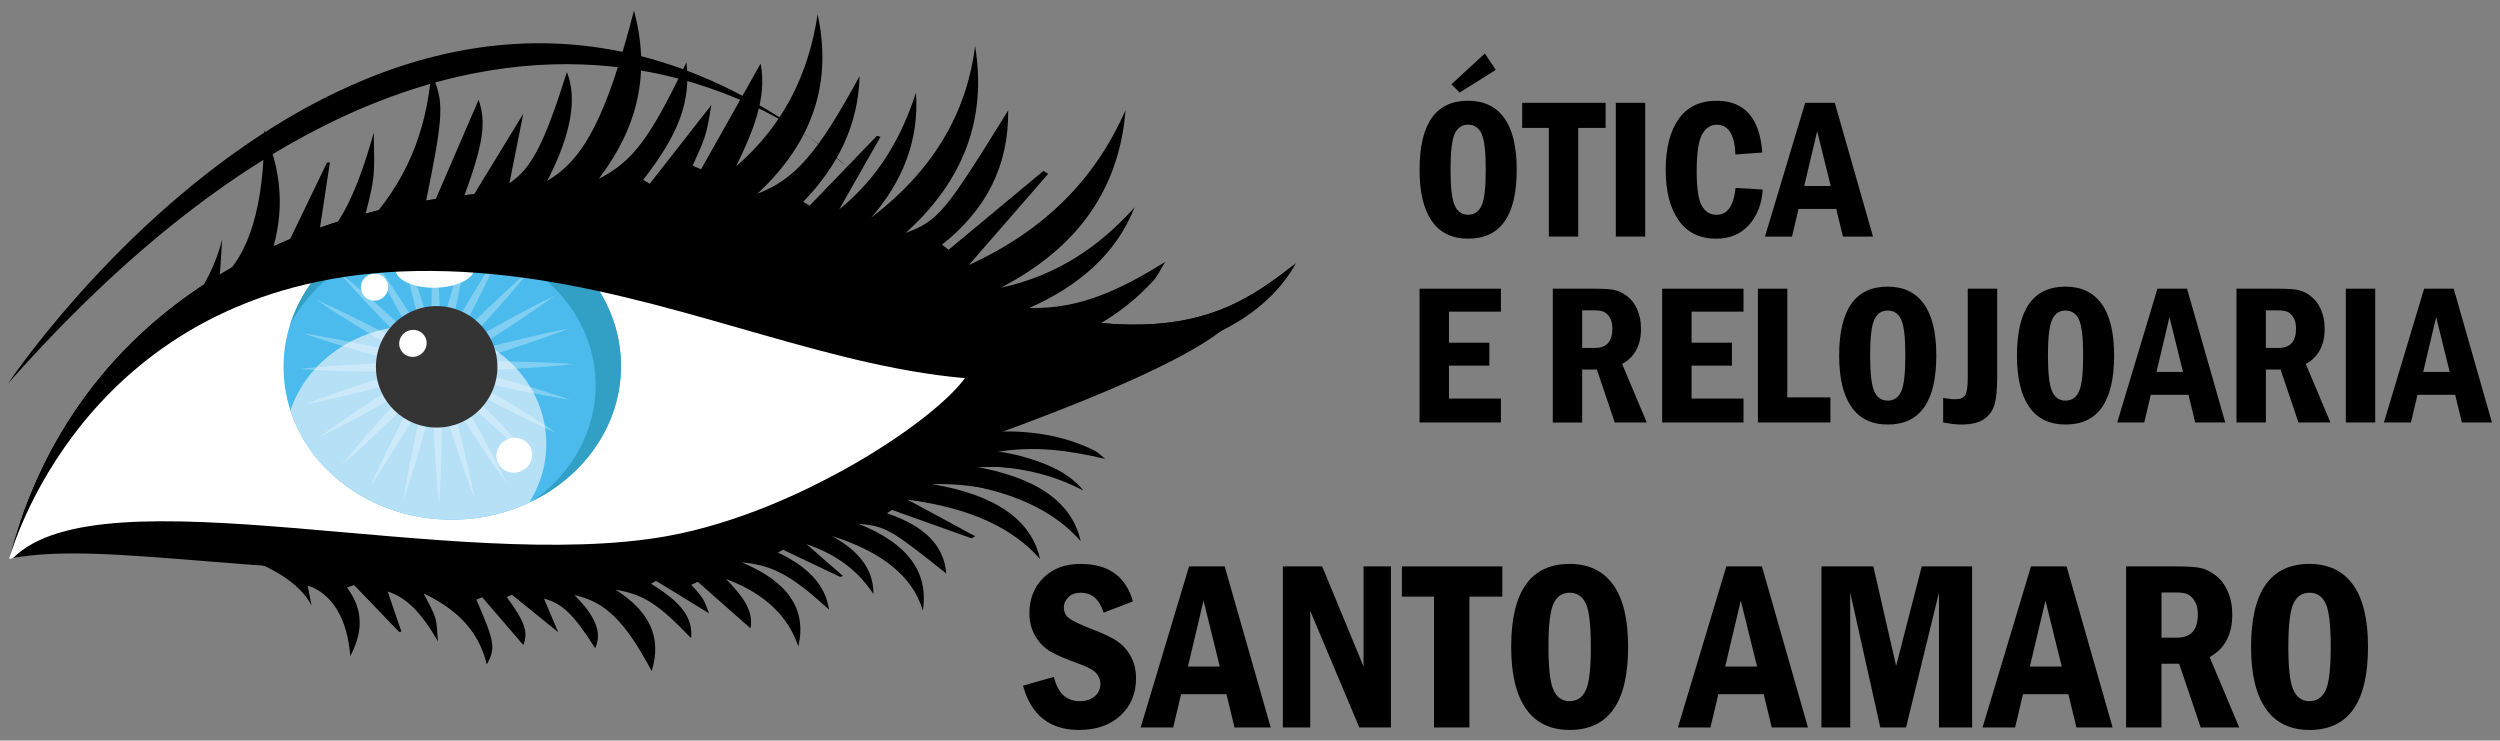 <?xml version="1.0" encoding="UTF-8"?> <svg xmlns="http://www.w3.org/2000/svg" xmlns:xlink="http://www.w3.org/1999/xlink" version="1.1" id="Camada_1" x="0px" y="0px" viewBox="0 0 800 236.97" style="enable-background:new 0 0 800 236.97;" xml:space="preserve"><rect x="0" y="0" width="800" height="236.97" fill="#808080" stroke="none"/> <style type="text/css"> .st0{fill:#FFFFFF;} .st1{fill:#4ABBEC;} .st2{fill:#329FC5;} .st3{fill:#B6E0F6;} .st4{opacity:0.3;} .st5{fill:#343434;} </style> <g> <g> <path d="M485.35,54.29c0,14.72-5.18,22.08-15.53,22.08c-5.15,0-9.02-1.88-11.64-5.63c-2.61-3.75-3.92-9.24-3.92-16.45 c0-14.7,5.18-22.05,15.53-22.05c5.06,0,8.92,1.84,11.57,5.52C484.02,41.44,485.35,46.95,485.35,54.29z M475.44,54.29 c0-5.77-0.45-9.61-1.35-11.53c-0.9-1.91-2.33-2.87-4.3-2.87c-1.94,0-3.37,0.96-4.27,2.89c-0.9,1.92-1.35,5.76-1.35,11.51 c0,5.65,0.44,9.46,1.33,11.45c0.89,1.99,2.32,2.98,4.29,2.98c1.94,0,3.37-0.95,4.28-2.85C474.98,63.96,475.44,60.11,475.44,54.29z M464.45,26.97l10.7-9.85l3.51,5.24l-11.57,7.25L464.45,26.97z"></path> <path d="M487.1,32.9h26.69v8.03h-8.75v34.78h-9.41V40.93h-8.53V32.9z"></path> <path d="M517.06,32.9h9.41v42.81h-9.41V32.9z"></path> <path d="M555.39,60.13l8.69,0.53c-0.31,4.64-1.79,8.42-4.42,11.34c-2.63,2.92-6.12,4.38-10.45,4.38c-5.27,0-9.28-1.95-12.04-5.86 c-2.76-3.91-4.14-9.29-4.14-16.16c0-6.92,1.37-12.33,4.11-16.25c2.74-3.91,6.81-5.86,12.2-5.86c8.93,0,13.79,5.52,14.59,16.56 l-8.6,0.63c-0.23-6.35-2.22-9.53-5.96-9.53c-1.96,0-3.53,1.03-4.69,3.07c-1.16,2.05-1.74,6.02-1.74,11.92 c0,5.27,0.53,8.89,1.6,10.87c1.07,1.98,2.67,2.97,4.8,2.97C552.76,68.72,554.78,65.86,555.39,60.13z"></path> <path d="M577.66,32.9h9.47l12.23,42.81h-9.62l-2.14-8.85h-12.06l-2.1,8.85h-8.65L577.66,32.9z M585.83,59.53l-4.33-17.54 l-4.15,17.54H585.83z"></path> </g> <g> <path d="M454.26,92.38h26.03v7.34h-16.62v9.94h12.92V117h-12.92v10.54h16.62v7.65h-26.03V92.38z"></path> <path d="M496.89,92.38h13.45c2.61,0,4.62,0.12,6.01,0.36c1.39,0.24,2.8,0.89,4.22,1.94c1.42,1.06,2.54,2.5,3.34,4.32 c0.81,1.83,1.21,3.88,1.21,6.17c0,5.35-2.01,9.11-6.03,11.29l7.87,18.73h-10.24L511,118.26h-4.7v16.94h-9.41V92.38z M506.3,99.31 v12.02h4.14c3.68,0,5.52-2.06,5.52-6.18c0-1.42-0.27-2.59-0.81-3.5c-0.55-0.91-1.18-1.52-1.9-1.85c-0.72-0.32-1.78-0.49-3.18-0.49 H506.3z"></path> <path d="M531.89,92.38h26.03v7.34H541.3v9.94h12.92V117H541.3v10.54h16.62v7.65h-26.03V92.38z"></path> <path d="M562.53,92.38h9.41v34.78h13.8v8.03h-23.21V92.38z"></path> <path d="M619.62,113.77c0,14.72-5.18,22.08-15.53,22.08c-5.15,0-9.02-1.88-11.64-5.63c-2.61-3.75-3.92-9.24-3.92-16.45 c0-14.7,5.18-22.05,15.53-22.05c5.06,0,8.92,1.84,11.57,5.52C618.29,100.93,619.62,106.43,619.62,113.77z M609.71,113.77 c0-5.77-0.45-9.61-1.35-11.53c-0.9-1.91-2.33-2.87-4.3-2.87c-1.94,0-3.37,0.96-4.27,2.89c-0.9,1.92-1.35,5.76-1.35,11.51 c0,5.65,0.44,9.46,1.33,11.45c0.89,1.99,2.32,2.98,4.29,2.98c1.94,0,3.37-0.95,4.28-2.85 C609.25,123.44,609.71,119.59,609.71,113.77z"></path> <path d="M629.69,92.38h9.41v28.42c0,3.62-0.26,6.44-0.8,8.45s-1.64,3.62-3.31,4.81c-1.68,1.19-4.15,1.79-7.44,1.79 c-1.42,0-3.33-0.22-5.74-0.66v-7.87c1.51,0.29,2.77,0.44,3.79,0.44c1.65,0,2.75-0.44,3.28-1.33s0.8-2.77,0.8-5.63V92.38z"></path> <path d="M676.52,113.77c0,14.72-5.18,22.08-15.53,22.08c-5.15,0-9.02-1.88-11.64-5.63c-2.61-3.75-3.92-9.24-3.92-16.45 c0-14.7,5.18-22.05,15.53-22.05c5.06,0,8.92,1.84,11.57,5.52C675.19,100.93,676.52,106.43,676.52,113.77z M666.61,113.77 c0-5.77-0.45-9.61-1.35-11.53c-0.9-1.91-2.33-2.87-4.3-2.87c-1.94,0-3.37,0.96-4.27,2.89c-0.9,1.92-1.35,5.76-1.35,11.51 c0,5.65,0.44,9.46,1.33,11.45c0.89,1.99,2.32,2.98,4.29,2.98c1.94,0,3.37-0.95,4.28-2.85 C666.15,123.44,666.61,119.59,666.61,113.77z"></path> <path d="M690.38,92.38h9.47l12.23,42.81h-9.62l-2.14-8.85h-12.06l-2.1,8.85h-8.65L690.38,92.38z M698.56,119.01l-4.33-17.54 l-4.15,17.54H698.56z"></path> <path d="M715.66,92.38h13.45c2.61,0,4.62,0.12,6.01,0.36c1.39,0.24,2.8,0.89,4.22,1.94c1.42,1.06,2.54,2.5,3.34,4.32 c0.81,1.83,1.21,3.88,1.21,6.17c0,5.35-2.01,9.11-6.03,11.29l7.87,18.73H735.5l-5.72-16.94h-4.7v16.94h-9.41V92.38z M725.07,99.31 v12.02h4.14c3.68,0,5.52-2.06,5.52-6.18c0-1.42-0.27-2.59-0.81-3.5c-0.55-0.91-1.18-1.52-1.9-1.85c-0.72-0.32-1.78-0.49-3.18-0.49 H725.07z"></path> <path d="M750.66,92.38h9.41v42.81h-9.41V92.38z"></path> <path d="M775.72,92.38h9.47l12.23,42.81h-9.62l-2.14-8.85h-12.06l-2.1,8.85h-8.65L775.72,92.38z M783.9,119.01l-4.33-17.54 l-4.15,17.54H783.9z"></path> </g> <g> <path d="M362.53,192.46l-9.37,3.59c-1.33-4.26-3.77-6.38-7.33-6.38c-1.66,0-2.98,0.47-3.94,1.42c-0.97,0.94-1.46,2.04-1.46,3.3 c0,1.46,0.58,2.62,1.72,3.49c1.14,0.87,3.54,2.01,7.19,3.42c3.32,1.23,5.93,2.45,7.83,3.66c1.9,1.21,3.44,2.85,4.61,4.93 c1.17,2.08,1.75,4.49,1.75,7.23c0,4.81-1.65,8.76-4.96,11.84c-3.31,3.08-7.75,4.62-13.31,4.62c-9.34,0-15.31-4.72-17.9-14.16 l9.89-2.83c1.21,5.18,3.97,7.78,8.27,7.78c1.96,0,3.55-0.51,4.77-1.53c1.22-1.02,1.83-2.36,1.83-4.02c0-1.26-0.43-2.38-1.29-3.38 c-0.86-0.99-2.82-2.04-5.89-3.15c-3.95-1.41-6.9-2.69-8.84-3.83c-1.94-1.14-3.54-2.78-4.8-4.91c-1.26-2.13-1.89-4.55-1.89-7.27 c0-4.63,1.49-8.42,4.48-11.39c2.98-2.96,6.92-4.44,11.84-4.44C354.72,180.45,360.31,184.46,362.53,192.46z"></path> <path d="M380.5,181.25h11.4l14.73,51.54h-11.59l-2.57-10.65h-14.52l-2.53,10.65h-10.41L380.5,181.25z M390.34,213.3l-5.21-21.12 l-4.99,21.12H390.34z"></path> <path d="M410.52,181.25h12.57l13.25,32.02v-32.02h8.76v51.54h-10.12l-15.71-37.31v37.31h-8.76V181.25z"></path> <path d="M448.62,181.25h32.13v9.67h-10.54v41.87h-11.33v-41.87h-10.27V181.25z"></path> <path d="M521,207c0,17.72-6.23,26.58-18.69,26.58c-6.2,0-10.86-2.26-14.01-6.78c-3.15-4.52-4.72-11.12-4.72-19.8 c0-17.7,6.23-26.55,18.69-26.55c6.09,0,10.74,2.22,13.93,6.65C519.4,191.53,521,198.16,521,207z M509.07,207 c0-6.95-0.54-11.58-1.62-13.88c-1.08-2.3-2.81-3.45-5.18-3.45c-2.34,0-4.05,1.16-5.14,3.47c-1.08,2.32-1.62,6.93-1.62,13.86 c0,6.79,0.53,11.39,1.6,13.78c1.07,2.39,2.79,3.59,5.16,3.59c2.34,0,4.06-1.14,5.16-3.44C508.52,218.64,509.07,214,509.07,207z"></path> <path d="M552.42,181.25h11.4l14.73,51.54h-11.59l-2.57-10.65h-14.52l-2.53,10.65h-10.41L552.42,181.25z M562.26,213.3l-5.21-21.12 l-4.99,21.12H562.26z"></path> <path d="M582.85,181.25h16.62l7.29,31.83l8.2-31.83h16.12v51.54h-10.61v-43.16l-10.54,43.16h-8.23l-9.63-43.16v43.16h-9.21V181.25 z"></path> <path d="M649.91,181.25h11.4l14.73,51.54h-11.59l-2.57-10.65h-14.52l-2.53,10.65h-10.41L649.91,181.25z M659.76,213.3l-5.21-21.12 l-4.99,21.12H659.76z"></path> <path d="M680.35,181.25h16.2c3.14,0,5.56,0.14,7.23,0.43c1.68,0.29,3.37,1.07,5.08,2.34c1.71,1.27,3.05,3.01,4.02,5.21 c0.97,2.2,1.45,4.68,1.45,7.42c0,6.45-2.42,10.98-7.25,13.6l9.48,22.54h-12.33l-6.9-20.39h-5.66v20.39h-11.33V181.25z M691.68,189.59v14.46h4.98c4.43,0,6.65-2.48,6.65-7.44c0-1.72-0.33-3.12-0.98-4.21c-0.65-1.09-1.42-1.84-2.29-2.23 c-0.86-0.39-2.15-0.59-3.83-0.59H691.68z"></path> <path d="M757.76,207c0,17.72-6.23,26.58-18.69,26.58c-6.2,0-10.86-2.26-14.01-6.78c-3.15-4.52-4.72-11.12-4.72-19.8 c0-17.7,6.23-26.55,18.69-26.55c6.09,0,10.74,2.22,13.93,6.65C756.16,191.53,757.76,198.16,757.76,207z M745.83,207 c0-6.95-0.54-11.58-1.62-13.88c-1.08-2.3-2.81-3.45-5.18-3.45c-2.34,0-4.05,1.16-5.14,3.47c-1.08,2.32-1.62,6.93-1.62,13.86 c0,6.79,0.53,11.39,1.6,13.78c1.07,2.39,2.79,3.59,5.16,3.59c2.34,0,4.06-1.14,5.16-3.44C745.28,218.64,745.83,214,745.83,207z"></path> </g> <g> <g> <path d="M303.41,154.17c19.91,2.62,33.71,9.02,42.42,19.03c-2.78-12.61-14.28-20.58-34.63-24.02c14.61-0.27,25.93,2.8,35.48,7.8 c-5.47-6.91-15.43-10.6-28.45-12.23c12.81-2.23,23.51-0.66,35.43,2.09c-1.71-1.38-2.26-2.05-3.16-2.51 c-16.91-8.65-40.15-8.26-63.82,0.58"></path> <path d="M287.71,161.91"></path> </g> <path d="M277.28,152.99c0,0,93.45-29.19,115.57-48.8l-86.55,9.76L277.28,152.99z"></path> <path d="M305.45,124.95c-1.62,1.05-4.35,3.09-4.91,3.5c-4.79,3.59-23.82,17.85-22.2,22.2"></path> <path d="M259.06,65.82c7.19-7.46,14.38-14.91,21.58-22.37c0.37,0.11,0.74,0.22,1.11,0.34c-4.27,7.51-8.54,15.02-13.19,23.21 c12.91-10.51,19.95-23.26,24.55-37.33c1.04,15.1-4.15,28.24-14.31,39.97c19.04-14.53,30.49-32.63,33.22-54.97 c3.78,23.05-3.4,42.92-22.21,59.88c10.53-4.02,12.46-6.34,32.81-39.22c0.18,17.55-6.86,31.63-21.17,42.96 c0.7,0.55,1.4,1.09,2.1,1.64c10.12-8.41,20.23-16.83,30.35-25.24c0.51,0.31,1.02,0.62,1.53,0.93 c-8.27,9.51-16.54,19.01-25.37,29.17c24.25-11.07,40.53-27.6,50.12-49.59c-1.99,25.22-15.25,44.11-39.95,56.88 c18.04-3.88,31.65-13.24,42.86-25.77c-5.95,15.01-17.81,25.14-33.68,32.23c16.05,0.45,29.05-5.8,43.45-14.72 c-1.95,3.18-2.55,4.65-3.6,5.8c-21.81,23.96-54.29,29.24-87.71,14.75c-16.85-7.3-33.52-15.52-51.25-20.5 c-44.11-12.39-86.66-6.17-127.62,10.08c-14.34,5.69-28.58,11.57-42.96,17.17c-4.5,1.75-9.33,2.88-14.91,3.3 c12.57-10.8,22.45-22.52,26.28-37.77c-0.28,4.27-0.56,8.53-0.84,12.87c9.29-7.23,14.52-24.17,14.24-47.82 c6.64,15.35,6.38,29.02,1.21,42.79c0.96,0.28,1.92,0.56,2.89,0.84c5.34-11.09,10.68-22.17,16.02-33.26 c0.32-0.05,0.64-0.1,0.96-0.15c-1.37,9.06-2.74,18.12-3.96,26.19c7.21-5.5,12.55-16.41,18.01-35.7c-0.03,4.91,0.38,9.86-0.2,14.7 c-0.59,4.92-2.14,9.73-3.67,16.32c14.59-15.18,20.61-31.54,22.28-50.03c4.18,9.24,3.99,13.05-1.73,41.14 c0.8,0.28,1.61,0.56,2.41,0.84c5.07-11.74,10.14-23.48,14.45-33.46c2.44,7.18,1.66,13.75-4.75,31.21c0.7,0.34,1.4,0.67,2.1,1.01 c5.27-8.62,10.53-17.24,16.93-27.71c-1.76,8.82-3.2,16.01-4.43,22.22c7.07-4.87,10.97-12.12,18.4-35.59 c3.4,8.47,1.34,19.96-6.25,34.76c11.83-6.88,18.96-20.72,27.71-54.42c5.41,20.09,1.23,37.38-11.28,53.85 c10.98-5.66,16.32-12.88,28.06-37.28c1.47,12.44-2.36,22.84-13.83,37.57c0.7,0.42,1.39,0.85,2.09,1.27 c6.61-8.45,13.23-16.9,19.72-25.2c-0.54,2.78-0.93,6.32-1.96,9.69c-1.01,3.32-2.65,6.48-4.02,9.71c0.9,0.39,1.79,0.77,2.69,1.16 c6.41-11.38,12.83-22.75,19.07-33.84c2.12,11.24-2.64,22.07-7.84,32.9c15.52-13.43,23.24-29.99,26.07-48.66 c4.74,21.92-1.53,40.94-19.27,57.42c12.08-4.62,19.23-12.9,32.72-37.66c-0.51,15.93-7.03,28.86-18.07,40.25 C257.69,64.99,258.37,65.41,259.06,65.82z"></path> <path class="st0" d="M2.93,178.85c0,0,19.33-77.5,112.65-98.64c77.35-17.53,183.56,37.93,183.56,37.93 c16.35-9.37,33.94-21.89-9.23,24.28c0,0-25.04,7.22-54.48,29.18l-31.93,5.93l-40.14,3.74l-84.32-3.5l-40.66-6.16L2.93,178.85z"></path> <g> <path class="st1" d="M198.71,116.34c0.48,27.06-23.3,49.42-53.12,49.95c-29.82,0.53-54.38-20.98-54.85-48.04 c-0.48-27.06,23.3-49.42,53.12-49.95C173.67,67.77,198.23,89.28,198.71,116.34z"></path> <path class="st2" d="M143.86,68.3c-24.42,0.43-44.79,15.52-51.1,35.84c7.98-15.76,25.39-26.85,45.76-27.21 c28.31-0.5,51.62,19.92,52.08,45.61c0.27,15.3-7.63,29.01-20.03,37.71c17.04-8.5,28.48-25.06,28.15-43.9 C198.23,89.28,173.67,67.77,143.86,68.3z"></path> <path class="st3" d="M132.32,104.23c-18.65,0.33-34.26,11.71-39.37,27.11c6.69,20.57,27.84,35.39,52.65,34.95 c8.56-0.15,16.62-2.11,23.75-5.46c3.59-5.72,5.59-12.34,5.46-19.39C174.44,120.48,155.42,103.82,132.32,104.23z"></path> <g class="st4"> <g> <g> <path class="st0" d="M138.96,73.31c0,0,0.64,5.49,1.16,13.73c0.13,2.06,0.29,4.29,0.39,6.66c0.12,2.36,0.26,4.85,0.35,7.42 c0.09,2.58,0.22,5.23,0.29,7.94c0.06,2.7,0.13,5.46,0.2,8.2c0.03,2.75,0.06,5.5,0.09,8.2c0.05,2.71,0,5.37,0,7.95 c-0.02,5.15-0.11,9.97-0.24,14.09c-0.23,8.26-0.68,13.76-0.68,13.76s-0.64-5.48-1.16-13.73c-0.28-4.12-0.54-8.93-0.74-14.08 c-0.09-2.58-0.23-5.24-0.28-7.95c-0.06-2.7-0.13-5.46-0.2-8.2c-0.03-2.75-0.06-5.5-0.09-8.2c-0.04-2.71,0-5.37-0.01-7.95 c0-2.57,0.05-5.07,0.09-7.43c0.02-2.36,0.1-4.6,0.16-6.67C138.52,78.82,138.96,73.31,138.96,73.31z"></path> </g> <g> <path class="st0" d="M117.07,79.59c0,0,3.29,4.44,7.86,11.31c1.15,1.71,2.39,3.57,3.67,5.56c1.28,1.99,2.66,4.07,4.01,6.26 c1.37,2.19,2.81,4.42,4.21,6.74c1.41,2.31,2.84,4.66,4.28,7c1.4,2.37,2.8,4.73,4.18,7.06c1.39,2.32,2.69,4.65,3.98,6.88 c2.56,4.48,4.89,8.69,6.84,12.33c3.93,7.26,6.3,12.25,6.3,12.25s-3.3-4.44-7.87-11.31c-2.31-3.43-4.93-7.46-7.68-11.82 c-1.36-2.19-2.82-4.42-4.21-6.74c-1.41-2.31-2.84-4.66-4.27-7c-1.4-2.37-2.8-4.73-4.18-7.06c-1.39-2.32-2.69-4.65-3.97-6.88 c-1.3-2.23-2.49-4.41-3.64-6.48c-1.16-2.05-2.22-4.03-3.2-5.85C119.44,84.58,117.07,79.59,117.07,79.59z"></path> </g> <g> <path class="st0" d="M101.25,95.98c0,0,5.07,2.2,12.47,5.86c1.85,0.92,3.86,1.9,5.96,2.99c2.1,1.07,4.33,2.19,6.6,3.41 c2.28,1.21,4.65,2.43,7.02,3.73c2.37,1.29,4.79,2.61,7.21,3.93c2.39,1.35,4.79,2.7,7.15,4.02c2.37,1.31,4.66,2.68,6.88,3.97 c4.46,2.59,8.59,5.08,12.09,7.26c7.03,4.32,11.58,7.46,11.58,7.46s-5.08-2.2-12.47-5.85c-3.71-1.82-8-4-12.56-6.4 c-2.27-1.22-4.65-2.42-7.02-3.74c-2.37-1.29-4.79-2.61-7.2-3.93c-2.4-1.35-4.8-2.7-7.15-4.02c-2.36-1.32-4.66-2.69-6.88-3.97 c-2.24-1.28-4.37-2.58-6.4-3.79c-2.03-1.21-3.93-2.38-5.69-3.47C105.81,99.11,101.25,95.98,101.25,95.98z"></path> </g> <g> <path class="st0" d="M95.75,118.07c0,0,5.49-0.63,13.73-1.15c2.06-0.14,4.29-0.29,6.65-0.4c2.36-0.12,4.85-0.26,7.43-0.35 c2.57-0.09,5.24-0.22,7.94-0.28c2.7-0.07,5.46-0.13,8.2-0.2c2.75-0.03,5.5-0.06,8.2-0.09c2.71-0.05,5.37,0,7.95,0 c5.16,0.02,9.97,0.1,14.1,0.24c8.25,0.23,13.76,0.67,13.76,0.67s-5.49,0.64-13.73,1.17c-4.12,0.27-8.93,0.54-14.08,0.74 c-2.58,0.08-5.24,0.23-7.94,0.28c-2.7,0.06-5.46,0.13-8.2,0.2c-2.75,0.03-5.5,0.06-8.2,0.09c-2.7,0.04-5.37,0-7.95,0 c-2.58,0.01-5.07-0.05-7.44-0.08c-2.36-0.03-4.59-0.1-6.66-0.16C101.26,118.51,95.75,118.07,95.75,118.07z"></path> </g> <g> <path class="st0" d="M102.03,139.96c0,0,4.44-3.29,11.31-7.87c1.72-1.15,3.57-2.4,5.56-3.67c1.99-1.28,4.07-2.65,6.27-4.01 c2.18-1.37,4.42-2.81,6.74-4.21c2.31-1.41,4.66-2.84,7-4.27c2.36-1.4,4.73-2.8,7.06-4.18c2.32-1.4,4.65-2.69,6.88-3.98 c4.48-2.56,8.69-4.89,12.33-6.84c7.26-3.92,12.26-6.3,12.26-6.3s-4.44,3.3-11.31,7.87c-3.43,2.3-7.46,4.93-11.82,7.68 c-2.19,1.37-4.42,2.82-6.74,4.22c-2.31,1.41-4.66,2.84-7,4.27c-2.37,1.4-4.74,2.8-7.06,4.18c-2.33,1.39-4.65,2.69-6.89,3.98 c-2.23,1.3-4.41,2.49-6.48,3.64c-2.06,1.16-4.03,2.22-5.85,3.2C107.02,137.59,102.03,139.96,102.03,139.96z"></path> </g> <g> <path class="st0" d="M118.42,155.78c0,0,2.19-5.07,5.86-12.47c0.91-1.85,1.9-3.86,2.99-5.96c1.07-2.1,2.19-4.33,3.41-6.6 c1.21-2.27,2.42-4.65,3.73-7.02c1.3-2.38,2.61-4.79,3.93-7.21c1.35-2.4,2.7-4.79,4.02-7.15c1.31-2.36,2.69-4.65,3.97-6.88 c2.6-4.46,5.08-8.58,7.26-12.09c4.33-7.03,7.46-11.58,7.46-11.58s-2.19,5.07-5.85,12.47c-1.82,3.71-4,8-6.39,12.57 c-1.22,2.27-2.43,4.65-3.74,7.02c-1.29,2.37-2.61,4.79-3.93,7.2c-1.35,2.4-2.7,4.79-4.03,7.15c-1.32,2.36-2.68,4.65-3.97,6.88 c-1.28,2.24-2.58,4.37-3.79,6.39c-1.21,2.04-2.38,3.94-3.47,5.69C121.56,151.22,118.42,155.78,118.42,155.78z"></path> </g> </g> <g> <g> <path class="st0" d="M108.08,86.74c0,0,4.33,3.43,10.53,8.89c1.55,1.36,3.23,2.83,4.98,4.43c1.76,1.58,3.62,3.24,5.5,5.01 c1.89,1.76,3.86,3.54,5.82,5.42c1.96,1.87,3.95,3.77,5.94,5.66c1.96,1.92,3.93,3.84,5.87,5.74c1.95,1.88,3.8,3.8,5.62,5.62 c3.63,3.66,6.97,7.12,9.8,10.14c5.67,6,9.25,10.21,9.25,10.21s-4.33-3.43-10.53-8.89c-3.11-2.71-6.69-5.93-10.48-9.43 c-1.88-1.76-3.86-3.54-5.81-5.42c-1.96-1.87-3.95-3.76-5.94-5.66c-1.97-1.92-3.93-3.85-5.87-5.74 c-1.94-1.88-3.8-3.8-5.62-5.62c-1.83-1.82-3.55-3.62-5.19-5.32c-1.66-1.69-3.19-3.32-4.6-4.82 C111.67,90.95,108.08,86.74,108.08,86.74z"></path> </g> <g> <path class="st0" d="M97.05,106.67c0,0,5.47,0.8,13.56,2.43c2.03,0.4,4.22,0.84,6.52,1.34c2.31,0.49,4.76,1,7.27,1.59 c2.51,0.58,5.11,1.13,7.75,1.79c2.63,0.63,5.3,1.28,7.97,1.92c2.67,0.68,5.33,1.36,7.95,2.04c2.62,0.65,5.19,1.39,7.68,2.05 c4.97,1.36,9.6,2.69,13.55,3.89c7.92,2.36,13.12,4.21,13.12,4.21s-5.47-0.8-13.56-2.43c-4.05-0.8-8.76-1.79-13.79-2.93 c-2.51-0.58-5.12-1.13-7.75-1.79c-2.63-0.64-5.3-1.28-7.97-1.93c-2.66-0.69-5.33-1.37-7.95-2.04 c-2.63-0.66-5.18-1.39-7.68-2.06c-2.49-0.66-4.88-1.36-7.16-2.01c-2.28-0.64-4.42-1.28-6.39-1.87 C102.25,108.51,97.05,106.67,97.05,106.67z"></path> </g> <g> <path class="st0" d="M97.45,129.43c0,0,5.14-2.03,12.96-4.67c1.95-0.67,4.07-1.38,6.32-2.1c2.25-0.73,4.62-1.51,7.08-2.26 c2.47-0.75,5-1.57,7.6-2.33c2.6-0.76,5.23-1.54,7.87-2.32c2.65-0.74,5.3-1.48,7.9-2.22c2.6-0.74,5.19-1.39,7.67-2.06 c4.99-1.31,9.66-2.48,13.68-3.42c8.03-1.91,13.47-2.91,13.47-2.91s-5.13,2.03-12.96,4.67c-3.91,1.34-8.48,2.83-13.4,4.36 c-2.47,0.75-5.01,1.57-7.6,2.32c-2.59,0.77-5.23,1.54-7.87,2.32c-2.65,0.74-5.3,1.48-7.9,2.21c-2.61,0.74-5.19,1.39-7.68,2.06 c-2.49,0.68-4.91,1.27-7.21,1.84c-2.29,0.59-4.46,1.1-6.47,1.57C102.89,128.43,97.45,129.43,97.45,129.43z"></path> </g> <g> <path class="st0" d="M109.18,148.95c0,0,3.44-4.33,8.89-10.53c1.36-1.56,2.83-3.24,4.43-4.99c1.58-1.75,3.24-3.61,5-5.5 c1.76-1.89,3.55-3.86,5.42-5.82c1.87-1.96,3.76-3.95,5.66-5.94c1.92-1.96,3.84-3.93,5.74-5.87c1.88-1.94,3.8-3.8,5.62-5.62 c3.66-3.63,7.12-6.97,10.14-9.79c6.01-5.67,10.22-9.26,10.22-9.26s-3.43,4.33-8.88,10.53c-2.72,3.11-5.94,6.69-9.44,10.48 c-1.76,1.88-3.54,3.86-5.42,5.81c-1.86,1.96-3.77,3.95-5.66,5.94c-1.92,1.96-3.84,3.93-5.74,5.86 c-1.89,1.94-3.8,3.8-5.62,5.62c-1.81,1.83-3.61,3.55-5.31,5.2c-1.69,1.65-3.32,3.18-4.82,4.6 C113.39,145.36,109.18,148.95,109.18,148.95z"></path> </g> <g> <path class="st0" d="M129.1,159.98c0,0,0.81-5.46,2.44-13.56c0.4-2.03,0.83-4.22,1.34-6.53c0.5-2.31,1-4.75,1.59-7.26 c0.58-2.52,1.14-5.12,1.79-7.75c0.64-2.63,1.28-5.3,1.93-7.97c0.68-2.67,1.36-5.33,2.03-7.95c0.66-2.62,1.39-5.18,2.06-7.68 c1.36-4.98,2.68-9.6,3.88-13.56c2.37-7.91,4.22-13.12,4.22-13.12s-0.8,5.47-2.43,13.56c-0.8,4.05-1.79,8.77-2.93,13.79 c-0.59,2.51-1.14,5.12-1.79,7.75c-0.64,2.63-1.28,5.3-1.93,7.97c-0.69,2.66-1.37,5.32-2.04,7.95 c-0.66,2.62-1.39,5.19-2.06,7.68c-0.66,2.49-1.36,4.88-2,7.16c-0.64,2.28-1.28,4.41-1.87,6.39 C130.96,154.77,129.1,159.98,129.1,159.98z"></path> </g> <g> <path class="st0" d="M151.87,159.57c0,0-2.03-5.14-4.67-12.96c-0.67-1.96-1.39-4.07-2.1-6.32c-0.73-2.25-1.51-4.62-2.26-7.08 c-0.75-2.47-1.57-5-2.33-7.6c-0.76-2.6-1.54-5.23-2.31-7.87c-0.74-2.65-1.48-5.3-2.21-7.9c-0.75-2.6-1.39-5.19-2.06-7.68 c-1.32-4.99-2.48-9.66-3.41-13.68c-1.91-8.03-2.91-13.47-2.91-13.47s2.04,5.14,4.67,12.96c1.34,3.91,2.83,8.48,4.36,13.41 c0.75,2.47,1.58,5,2.33,7.6c0.77,2.59,1.54,5.23,2.32,7.87c0.74,2.65,1.48,5.3,2.21,7.9c0.74,2.6,1.39,5.19,2.06,7.68 c0.68,2.49,1.26,4.91,1.84,7.2c0.59,2.29,1.1,4.47,1.57,6.48C150.88,154.14,151.87,159.57,151.87,159.57z"></path> </g> </g> </g> <path class="st5" d="M159.17,117.04c0.19,10.73-8.35,19.59-19.09,19.78c-10.74,0.19-19.59-8.36-19.78-19.09 c-0.19-10.74,8.36-19.59,19.09-19.78C150.13,97.75,158.98,106.3,159.17,117.04z"></path> <path class="st0" d="M151.85,85.7c0.06,3.4-5.57,6.25-12.56,6.37c-7,0.12-12.72-2.53-12.78-5.92c-0.06-3.39,5.56-6.24,12.56-6.37 C146.06,79.66,151.79,82.31,151.85,85.7z"></path> <path class="st0" d="M169.82,143.26c1.28,2.78-0.04,6.11-2.92,7.44c-2.9,1.34-6.28,0.17-7.56-2.61c-1.28-2.78,0.03-6.1,2.93-7.44 C165.16,139.32,168.55,140.48,169.82,143.26z"></path> <path class="st0" d="M136.15,108.03c1,2.16,0,4.74-2.21,5.76c-2.22,1.03-4.83,0.1-5.82-2.06c-1-2.16,0-4.74,2.21-5.76 C132.55,104.94,135.16,105.86,136.15,108.03z"></path> <path class="st0" d="M123.81,90.07c1,2.16,0.02,4.73-2.17,5.74c-2.19,1.01-4.78,0.08-5.77-2.08c-1-2.17-0.03-4.73,2.17-5.74 C120.24,86.97,122.82,87.91,123.81,90.07z"></path> </g> <path d="M175.41,184.14c72.98-1.04,129.35-46.78,135.49-66.85c-4.52,12.69-52.83,46.26-97.45,54.27 c-67.73,12.15-180.93-21.41-209.28,7.03C34.02,172.91,86.08,185.41,175.41,184.14z"></path> <path d="M268.76,79.35C171.18,39.33,33.47,61.61,2.93,178.85C4.74,172.4,30.4,88.5,133.12,86.73 c106.83-1.83,187.05,81.07,281.57-2.48C391.33,102.48,366.46,119.41,268.76,79.35z"></path> <g> <path d="M261.24,96.99c92.32,34.92,139.51,12.69,153.46-12.73c-23.36,18.23-48.24,35.15-145.93-4.9 C174.33,40.62,42.31,60.24,6.21,167.81C55.6,60.36,160.65,58.94,261.24,96.99z"></path> </g> <path class="st5" d="M2.93,178.85c-0.08,0.26-0.12,0.4-0.12,0.4C2.85,179.12,2.89,178.99,2.93,178.85z"></path> <path d="M250.56,175.91c6.1,2.9,12.2,5.81,18.31,8.71c0.29-0.1,0.58-0.21,0.87-0.31c-3.77-3.3-7.54-6.59-11.65-10.19 c10.82,3.75,17.05,9.37,21.39,15.97c0.12-7.83-4.65-13.88-13.33-18.59c15.91,5.03,25.92,12.83,29.16,23.88 c1.93-12.22-4.75-21.46-20.59-27.76c8.61,0.74,10.26,1.68,28.08,15.91c-0.69-8.97-6.98-15.27-18.96-19.26 c0.53-0.37,1.07-0.73,1.6-1.1c8.49,3.03,16.97,6.06,25.46,9.09c0.39-0.22,0.79-0.44,1.18-0.66c-7.06-3.82-14.12-7.63-21.67-11.71 c19.91,2.62,33.71,9.02,42.42,19.03c-2.78-12.61-14.28-20.58-34.63-24.02c14.61-0.27,25.93,2.8,35.48,7.8 c-5.47-6.91-15.42-10.6-28.45-12.23c12.81-2.23,23.51-0.66,35.43,2.09c-1.71-1.38-2.26-2.05-3.16-2.51 c-18.57-9.5-44.79-8.14-70.82,3.41c-13.12,5.82-26.07,12.09-40.01,16.84c-34.68,11.81-69,13.94-102.52,10.77 c-11.73-1.11-23.39-2.34-35.16-3.4c-3.68-0.33-7.59-0.31-12.07,0.18c10.56,3.94,19.01,8.68,22.8,15.98 c-0.42-2.14-0.85-4.28-1.28-6.46c7.77,2.53,12.75,10.51,13.64,22.6c4.59-8.65,3.73-15.59-1.05-21.96 c0.76-0.26,1.51-0.53,2.27-0.79c4.79,4.99,9.59,9.97,14.38,14.96c0.26-0.01,0.52-0.03,0.78-0.04c-1.52-4.45-3.05-8.9-4.4-12.86 c6.02,1.91,10.81,6.8,16.08,15.95c-0.25-2.5-0.16-5.07-0.85-7.47c-0.7-2.43-2.17-4.69-3.71-7.86 c12.38,5.92,17.97,13.51,20.18,22.73c2.91-5.23,2.58-7.15-3.33-20.76c0.63-0.24,1.26-0.49,1.89-0.73 c4.61,5.35,9.21,10.71,13.13,15.26c1.61-3.96,0.68-7.21-5.27-15.32c0.54-0.26,1.09-0.52,1.63-0.78 c4.62,3.74,9.23,7.48,14.84,12.02c-1.82-4.28-3.31-7.77-4.59-10.77c5.88,1.6,9.34,4.81,16.39,15.85 c2.32-4.74,0.13-10.34-6.64-16.94c9.79,2.03,16.14,8.2,24.73,24.29c3.38-10.92-0.79-19.21-11.57-26.04 c9.05,1.52,13.66,4.53,24.19,15.51c0.59-6.52-2.97-11.35-12.83-17.43c0.54-0.3,1.07-0.61,1.61-0.91 c5.69,3.48,11.37,6.97,16.96,10.39c-0.56-1.35-1.05-3.1-2.02-4.7c-0.96-1.57-2.43-2.97-3.67-4.45c0.7-0.31,1.4-0.62,2.09-0.93 c5.66,5,11.33,10,16.85,14.87c1.17-6-3.16-10.92-7.82-15.79c13.04,4.91,20,12.39,23.14,21.56c2.75-11.76-3.16-20.68-18.12-26.87 c9.87,0.85,15.99,4.18,27.94,15.12c-1.16-8.06-6.99-13.83-16.35-18.27C249.5,176.51,250.03,176.21,250.56,175.91z"></path> <path d="M2.57,122.73c0,0,125.24-188.17,267.93-69.79C270.5,52.95,159.59-54.85,2.57,122.73z"></path> </g> </g> </svg> 